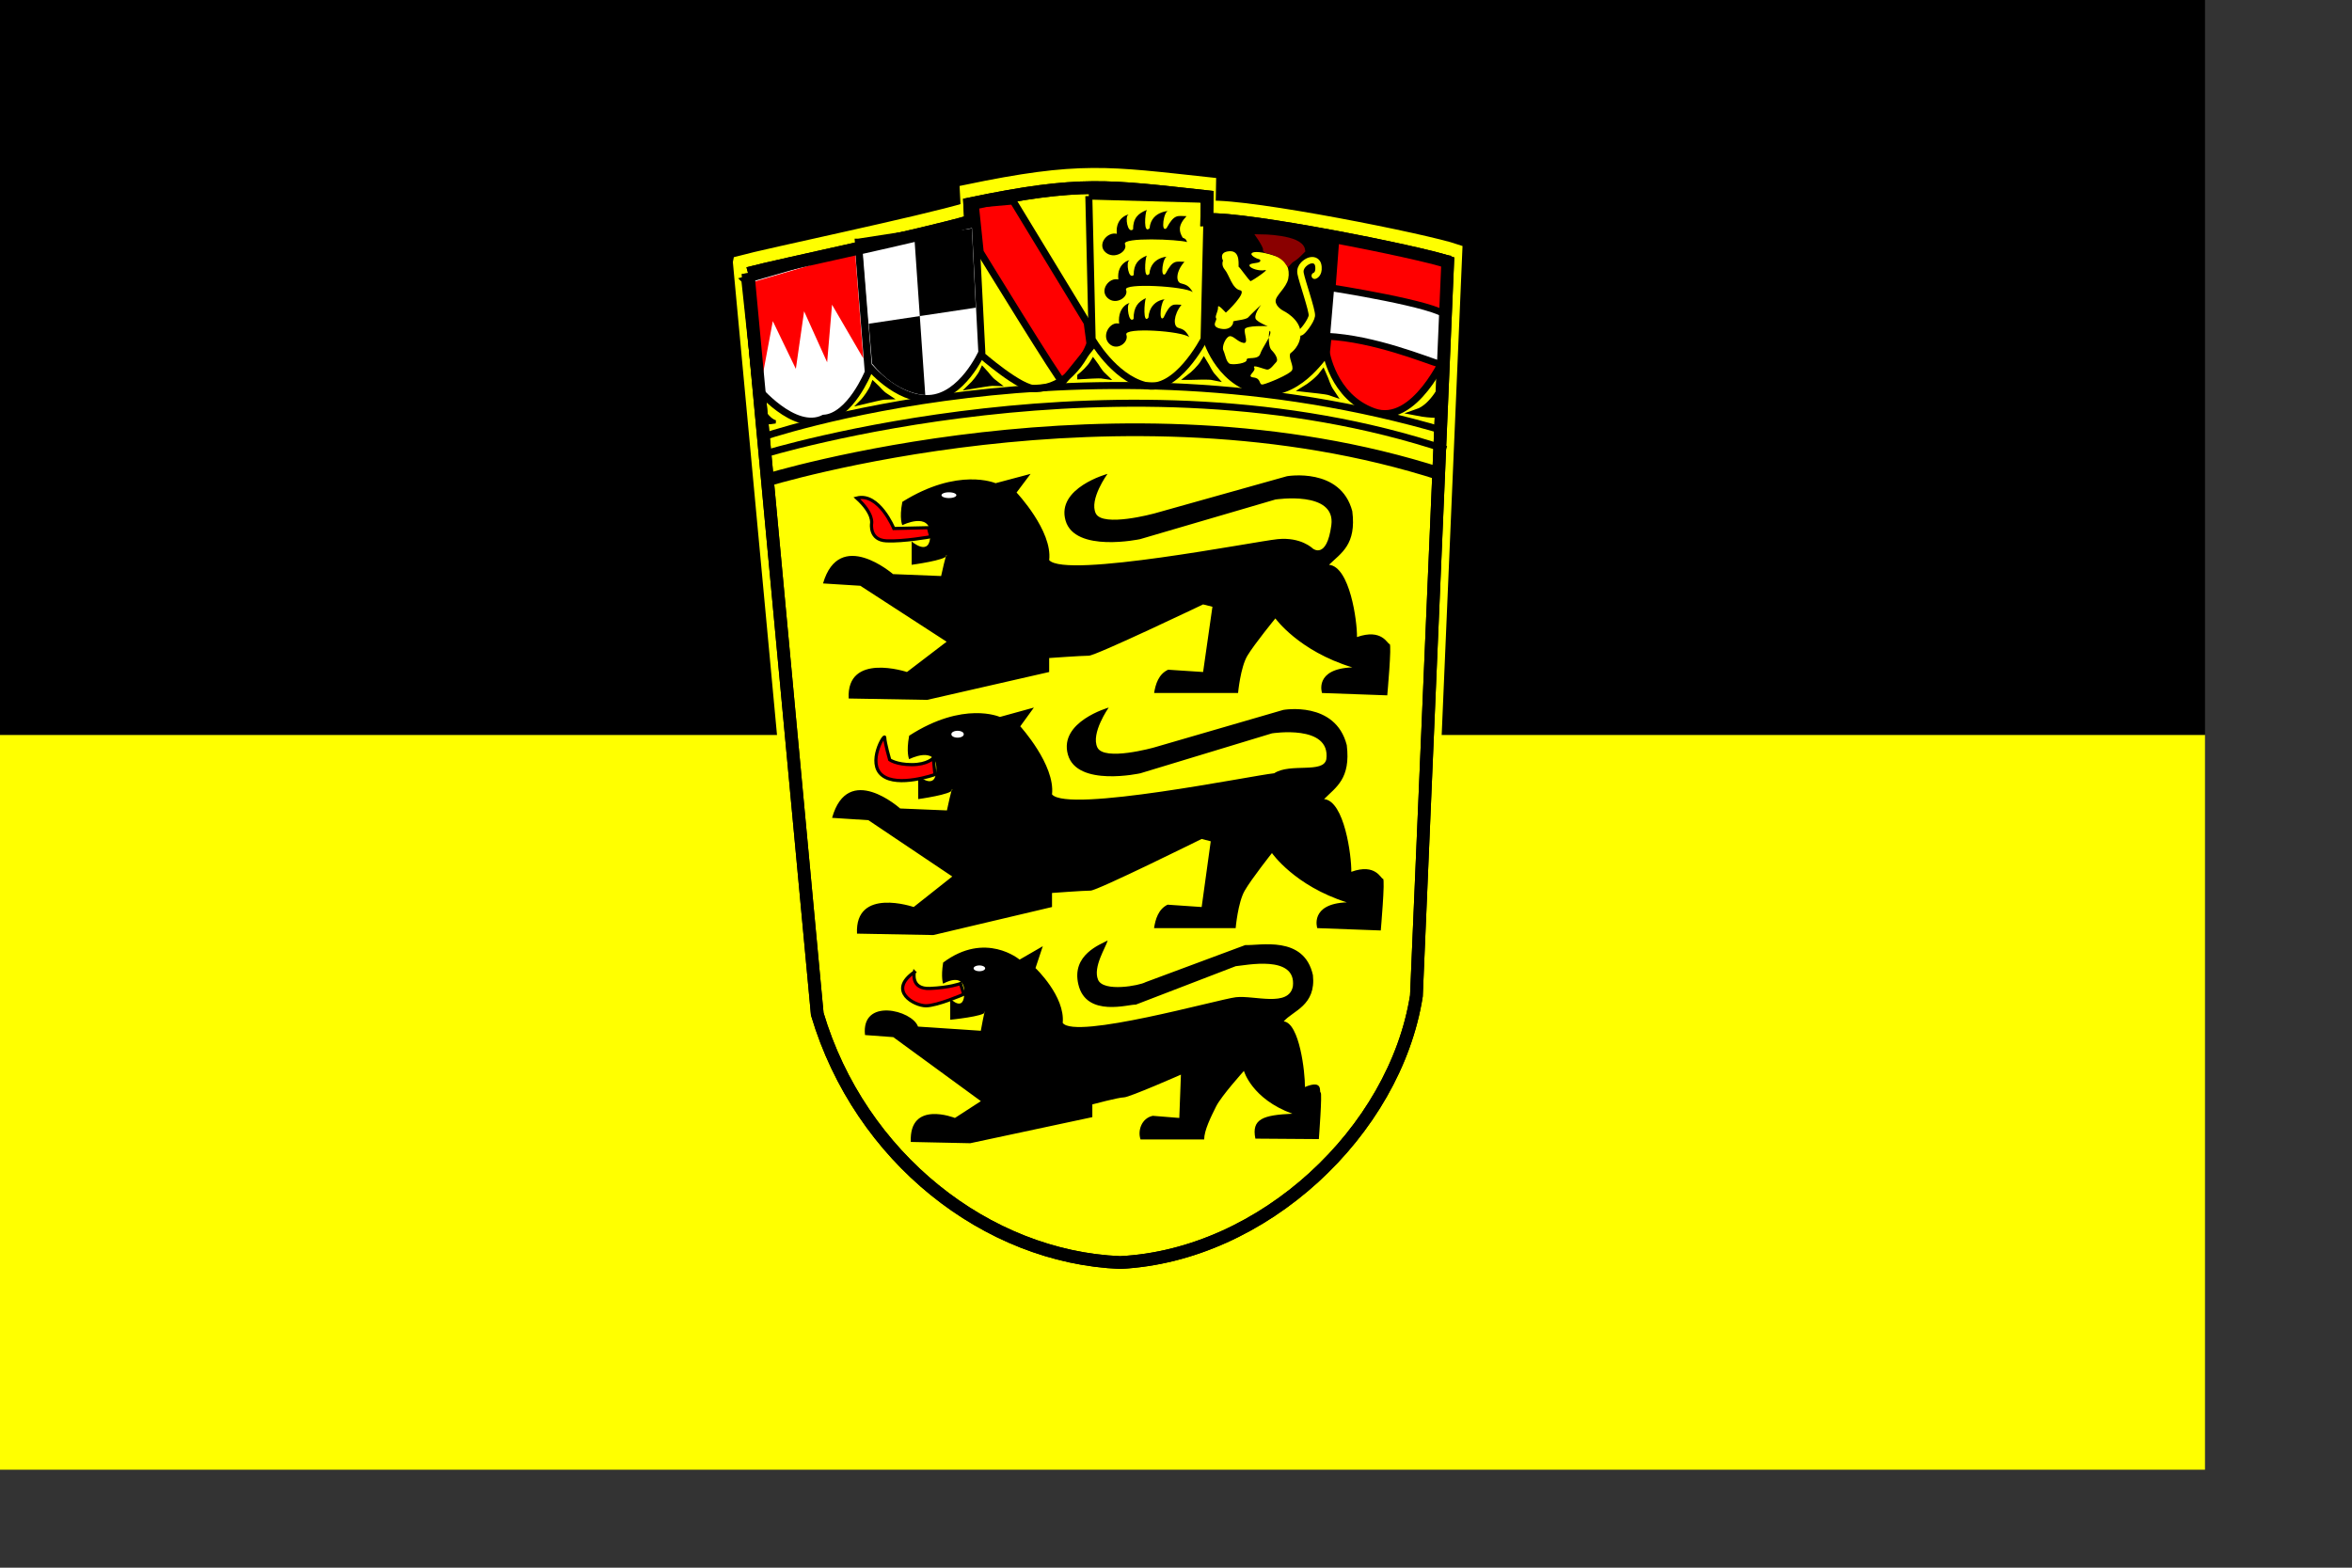 <?xml version="1.0"?>
<svg xmlns:rdf="http://www.w3.org/1999/02/22-rdf-syntax-ns#" xmlns="http://www.w3.org/2000/svg" xmlns:cc="http://creativecommons.org/ns#" xmlns:dc="http://purl.org/dc/elements/1.1/" xmlns:svg="http://www.w3.org/2000/svg" id="svg548" height="140mm" width="210mm">
  <rect width="100%" height="100%" fill="#333333" stroke="none"/>
  <g id="g630" stroke-width="1pt" fill-rule="evenodd">
    <rect id="rect629" height="248.03" width="744.09" y="248.03" x="0" fill="#ff0"/>
    <rect id="rect628" y="0" width="744.09" x="0" height="248.03"/>
  </g>
  <g id="g671">
    <path id="path669" d="m249.53 88.575l23.89 255.96c14.79 49.67 58.59 83.99 104.66 85.89 49.49-2.47 94.99-45.32 102.38-92.15l10.81-253.69c-9.76-3.362-69-15.288-83.25-14.634l0.14-7.901c-34.3-3.709-43.64-5.523-82.05 2.488l0.31 5.99c-15.11 4.557-67.17 15.388-76.89 18.042z" fill-rule="evenodd" stroke="#ff0" stroke-width="4.403" fill="#ff0"/>
    <path id="path563" d="m133.06 23.124l13.56 145.33c8.4 28.21 33.26 47.69 59.42 48.77 28.1-1.4 53.93-25.73 58.13-52.32l6.14-144.04c-5.55-1.908-39.18-8.679-47.27-8.308l0.08-4.486c-19.48-2.106-24.78-3.135-46.59 1.413l0.18 3.401c-8.58 2.587-38.14 8.736-43.65 10.244z" fill-rule="evenodd" transform="matrix(1.72 0 0 1.72 23.603 52.513)" stroke="#000" stroke-width="2.5" fill="#ff0"/>
    <path id="path552" stroke-width="1pt" fill-rule="evenodd" transform="matrix(1.72 0 0 1.72 23.603 52.513)" d="m147.75 83.96l7.32 0.458 16.93 10.978-7.78 5.944s-11.89-3.952-11.44 5.2l15.4 0.27 23.94-5.47v-2.742s6.41-0.457 7.78-0.457 22.42-10.064 22.42-10.064l1.83 0.458-1.83 12.805-6.86-0.45c-1.89 0.87-2.48 2.88-2.75 4.57h16.47s0.46-5.03 1.83-7.319c1.37-2.287 5.49-7.319 5.49-7.319s4.57 6.404 15.09 9.608c-7.56 0.29-5.94 5.03-5.94 5.03l12.8 0.46s0.92-10.066 0.46-10.066-1.45-3.095-6.4-1.373c0.05-3.122-1.4-13.803-5.49-14.18 2.37-2.315 5.41-3.929 4.57-10.521-2.29-8.692-12.81-6.862-12.81-6.862l-26.07 7.319s-10.06 2.745-11.44 0c-1.37-2.745 2.29-7.777 2.29-7.777s-10.06 2.745-8.23 9.149c1.83 6.405 14.63 3.66 14.63 3.66l26.54-7.777s11.89-1.829 10.98 5.032c-0.92 6.862-3.66 4.575-3.66 4.575s-2.29-2.288-6.87-1.83c-4.57 0.457-41.62 7.776-44.83 4.117 0.68-5.759-6.4-13.266-6.4-13.266l2.75-3.66-6.87 1.83s-7.32-3.202-18.29 3.66c-0.65 3.309 0 4.574 0 4.574s5.49-2.744 5.49 1.83-3.66 1.372-3.66 1.372v4.575s6.86-0.915 6.86-1.83-1.08 4.036-1.08 4.036l-9.44-0.377s-10.52-9.148-13.73 1.83z"/>
    <path id="path553" d="m173.91 66.641a1.453 0.565 0 1 0 -2.91 0 1.453 0.565 0 1 0 2.91 0h-1.46z" fill-rule="evenodd" transform="matrix(1.72 0 0 1.72 23.603 52.513)" stroke-width="1pt" fill="#fff"/>
    <path id="path555" stroke-width="1pt" fill-rule="evenodd" transform="matrix(1.72 0 0 1.72 23.603 52.513)" d="m149.53 129.96l7.12 0.46 16.46 11.05-7.57 5.99s-11.56-3.98-11.12 5.22l14.97 0.28 23.29-5.5v-2.76s6.23-0.46 7.56-0.46c1.34 0 21.8-10.14 21.8-10.14l1.78 0.46-1.78 12.9-6.68-0.46c-1.83 0.88-2.4 2.9-2.66 4.6h16.01s0.44-5.06 1.78-7.36c1.33-2.31 5.34-7.37 5.34-7.37s4.45 6.44 14.68 9.67c-7.36 0.29-5.79 5.06-5.79 5.06l12.46 0.46s0.89-10.13 0.44-10.13c-0.44 0-1.41-3.11-6.22-1.38 0.05-3.14-1.36-13.89-5.34-14.27 2.3-2.33 5.26-3.96 4.45-10.59-2.23-8.75-12.46-6.91-12.46-6.91l-25.35 7.37s-9.79 2.76-11.12 0c-1.34-2.77 2.22-7.83 2.22-7.83s-9.79 2.76-8.01 9.21 14.24 3.68 14.24 3.68l25.8-7.83s11.56-1.84 10.67 5.07c-0.56 2.87-7.07 0.69-10.23 2.76-4.45 0.46-40.48 7.83-43.59 4.15 0.65-5.8-6.23-13.36-6.23-13.36l2.67-3.68-6.67 1.84s-7.12-3.22-17.8 3.68c-0.62 3.34 0 4.61 0 4.61s5.34-2.76 5.34 1.84c0 4.61-3.56 1.38-3.56 1.38v4.61s6.68-0.92 6.68-1.84c0-0.93-1.05 4.06-1.05 4.06l-9.18-0.38s-10.24-9.21-13.35 1.84z"/>
    <path id="path556" stroke-width="1pt" fill-rule="evenodd" transform="matrix(1.72 0 0 1.72 23.603 52.513)" d="m155.99 172.58l5.54 0.41 17.19 12.56-5.09 3.3s-9.01-3.59-8.66 4.71l11.66 0.25 23.96-5.12v-2.5s5.17-1.38 6.21-1.38 11.17-4.46 11.17-4.46l-0.32 8.5-5.2-0.42c-2.23 0.48-3 2.95-2.4 4.64h12.48c0-1.77 1.31-4.41 2.35-6.49 1.04-2.07 5.45-6.96 5.45-6.96s1.53 5.49 9.5 8.4c-5.73 0.26-8.05 1.02-7.25 4.89l12.45 0.09s0.7-9.14 0.35-9.14 0.67-2.65-3.08-1.08c0.04-2.84-1.06-12.54-4.16-12.88 1.8-2.1 6.36-3.09 5.73-9.07-1.73-7.9-10.51-5.75-13.26-5.91l-19.59 7.29c-1.13 0.65-8.27 2.01-9.31-0.49-1.04-2.49 1.57-6.41 1.89-7.7-1.45 0.8-7.14 2.81-5.75 8.63 1.55 6.62 10.12 3.81 11.25 3.97l19.62-7.55c1.94-0.16 11.92-2.31 11.22 3.93-0.76 4.2-7.61 1.74-11.2 2.16-3.46 0.42-31.54 8.36-33.96 5.04 0.5-5.23-5.34-10.76-5.34-10.76l1.43-4.29-4.55 2.63s-6.68-5.66-15 0.58c-0.48 3 0 4.15 0 4.15s4.16-2.49 4.16 1.66c0 4.16-2.77 1.25-2.77 1.25v4.16s6.81-0.68 6.81-1.51-0.81 3.67-0.81 3.67l-12.32-0.82c-1.13-3.24-11.21-5.73-10.4 1.66z"/>
    <path id="path557" d="m168.42 73.02c-0.16 0-6.78 0.161-6.78 0.161s-2.91-7.105-7.27-5.975c3.39 3.068 2.91 5.006 2.91 5.006s-0.49 3.23 2.9 3.391c3.39 0.162 8.72-0.807 8.72-0.807l-0.48-1.776z" fill-rule="evenodd" transform="matrix(1.72 0 0 1.72 23.603 52.513)" stroke="#000" stroke-width=".625" fill="#f00"/>
    <path id="path558" d="m169.39 118.23s-1.13 1.29-4.2 1.29-4.36-0.96-4.36-0.96-0.97-3.4-0.97-4.36c0-0.97-3.55 5-0.48 7.42 3.06 2.42 10.33-0.16 10.33-0.16l-0.32-3.23z" fill-rule="evenodd" transform="matrix(1.72 0 0 1.72 23.603 52.513)" stroke="#000" stroke-width=".625" fill="#f00"/>
    <path id="path559" d="m165.67 160.22s-0.81 3.39 3.07 3.22c3.88-0.16 5.98-0.96 5.98-0.96l0.64 2.1s-5.17 2.26-7.43 2.26-7.59-2.91-2.26-6.62z" fill-rule="evenodd" transform="matrix(1.72 0 0 1.72 23.603 52.513)" stroke="#000" stroke-width=".625" fill="#f00"/>
    <path id="path560" d="m175.36 113.55a1.211 0.646 0 1 0 -2.42 0 1.211 0.646 0 1 0 2.42 0h-1.21z" fill-rule="evenodd" transform="matrix(1.72 0 0 1.72 23.603 52.513)" stroke-width="1pt" fill="#fff"/>
    <path id="path561" d="m179.56 159.49a1.13 0.565 0 1 0 -2.26 0 1.13 0.565 0 1 0 2.26 0h-1.13z" fill-rule="evenodd" transform="matrix(1.72 0 0 1.72 23.603 52.513)" stroke-width="1pt" fill="#fff"/>
    <path id="path564" d="m136.28 63.815s69.76-21.637 132.74-1.292" transform="matrix(1.72 0 0 1.72 23.603 52.513)" stroke="#000" stroke-width="2.5" fill="none"/>
    <path id="path565" d="m135.96 58.648s71.05-21.961 134.02-0.969" transform="matrix(1.72 0 0 1.72 23.603 52.513)" stroke="#000" stroke-width="1.375" fill="none"/>
    <path id="path566" d="m135.32 55.418s63.62-22.283 134.66-1.291" transform="matrix(1.72 0 0 1.72 23.603 52.513)" stroke="#000" stroke-width="1.375" fill="none"/>
    <path id="path567" d="m178.59 18.925s15.83 25.836 16.15 25.513 5.49-6.782 5.49-6.782l-0.65-4.844-14.53-23.898-7.43 0.646 0.97 9.365z" fill-rule="evenodd" transform="matrix(1.72 0 0 1.72 23.603 52.513)" stroke="#000" stroke-width="1.375" fill="#f00"/>
    <path id="path568" d="m154.69 16.988l1.94 24.221s5.49 6.782 11.95 6.459 10.33-9.043 10.33-9.043l-1.29-25.19-22.93 3.553z" fill-rule="evenodd" transform="matrix(1.72 0 0 1.72 23.603 52.513)" stroke="#000" stroke-width="1.375" fill="#fff"/>
    <path id="path569" d="m132.41 24.415l22.28-6.459 1.94 24.544s-3.55 8.72-8.72 9.043c-5.81 2.907-13.24-6.136-13.24-6.136l-2.26-20.992z" fill-rule="evenodd" transform="matrix(1.72 0 0 1.72 23.603 52.513)" stroke="#000" stroke-width="1.375" fill="#fff"/>
    <path id="path570" d="m270.31 20.217l-0.33 18.731s-6.13 14.21-14.2 11.303c-8.08-2.906-9.37-11.949-9.37-11.949l1.29-22.606 22.61 4.521z" fill-rule="evenodd" transform="matrix(1.72 0 0 1.72 23.603 52.513)" stroke="#000" stroke-width="1.375" fill="#f00"/>
    <path id="path571" d="m223.16 12.789l25.19 3.553s-1.62 22.606-1.94 22.606-5.81 9.043-13.56 7.105-10.01-10.424-10.01-10.424l0.32-22.84z" fill-rule="evenodd" transform="matrix(1.72 0 0 1.72 23.603 52.513)" stroke="#000" stroke-width="1.375"/>
    <path id="path572" d="m199.9 7.945l23.26 0.646-0.65 27.451s-5.49 10.657-11.62 9.042c-6.14-1.615-10.34-9.042-10.34-9.042l-0.65-28.097z" transform="matrix(1.72 0 0 1.72 23.603 52.513)" stroke="#000" stroke-width="1.375" fill="none"/>
    <path id="path573" d="m178.59 38.948s8.07 7.105 10.98 6.782c7.75-0.323 10.66-9.043 10.66-9.043" transform="matrix(1.72 0 0 1.72 23.603 52.513)" stroke="#000" stroke-width="1.375" fill="none"/>
    <path id="path574" stroke-width="1pt" fill-rule="evenodd" transform="matrix(1.72 0 0 1.72 23.603 52.513)" d="m165.67 16.019l2.14 30.961s-5.44 0.014-10.43-6.142l-0.66-7.841 21.01-3.153-0.78-15.55-11.28 1.725z"/>
    <path id="path575" d="m135.49 45.373l2.41-12.884 4.52 9.365 1.62-11.303 4.52 10.012 0.96-11.303 6.13 10.533-1.6-20.862-20.91 6.136 2.35 20.306z" fill-rule="evenodd" transform="matrix(1.72 0 0 1.72 23.603 52.513)" stroke-width="1pt" fill="#f00"/>
    <path id="path576" stroke-width=".625" fill-rule="evenodd" transform="matrix(1.72 0 0 1.72 23.603 52.513)" d="m205.84 32.978c-1.73-0.494-3.52 2.287-1.98 3.894 1.55 1.606 3.96-0.248 3.4-1.731-0.55-1.483 10.94-0.741 12.36 0.495-0.8-1.484-1.3-1.545-2.22-1.854-0.93-0.309-0.93-2.472 0.68-4.511-1.55 0-2.1-0.557-3.52 2.533-1.06 1.051-0.5-3.708 0.37-3.646 0.86 0.062-3.03-0.37-3.34 3.646-1.11 1.36-0.8-3.151-0.5-3.831-1.54 0.741-2.41 1.73-2.41 4.078-0.98 0.989-1.42-2.719-0.86-3.028s-2.35 0.248-1.98 3.955z"/>
    <path id="path577" stroke-width=".625" fill-rule="evenodd" transform="matrix(1.72 0 0 1.72 23.603 52.513)" d="m205.69 24.311c-1.84-0.462-3.74 2.138-2.1 3.64 1.64 1.503 4.19-0.231 3.61-1.618-0.59-1.386 11.6-0.693 13.1 0.463-0.85-1.387-1.38-1.445-2.36-1.734s-0.98-2.311 0.72-4.218c-1.63 0-2.22-0.52-3.73 2.369-1.11 0.982-0.53-3.467 0.39-3.409s-3.21-0.347-3.54 3.409c-1.18 1.271-0.85-2.947-0.52-3.583-1.64 0.694-2.56 1.618-2.56 3.814-1.05 0.925-1.5-2.542-0.91-2.831s-2.49 0.231-2.1 3.698z"/>
    <path id="path578" stroke-width=".625" fill-rule="evenodd" transform="matrix(1.72 0 0 1.72 23.603 52.513)" d="m205.4 15.35c-1.93-0.462-3.93 2.139-2.21 3.641 1.73 1.502 4.42-0.231 3.8-1.618s10.43-0.941 12.2-0.403c-0.34-0.769-0.34-0.579-0.88-0.868-0.67-1.154-1.03-2.312 0.76-4.218-1.73 0-2.35-0.52-3.93 2.369-1.18 0.982-0.56-3.467 0.41-3.41 0.97 0.058-3.38-0.346-3.73 3.41-1.24 1.271-0.9-2.947-0.55-3.583-1.73 0.693-2.69 1.618-2.69 3.814-1.11 0.924-1.59-2.543-0.97-2.832s-2.62 0.232-2.21 3.698z"/>
    <path id="path579" d="m247.37 25.934s21.07 3.275 22.74 5.561l-0.19 7.477-1.11 1.978c-2.53-0.742-12.91-5.067-22.25-5.5l0.81-9.516z" fill-rule="evenodd" transform="matrix(1.72 0 0 1.72 23.603 52.513)" stroke="#000" stroke-width="1pt" fill="#fff"/>
    <path id="path580" d="m269.55 44.781s-1.97 4.511-5.19 5.624c2.84 0.556 5.07 0.371 5.07 0.371l0.12-5.995z" fill-rule="evenodd" transform="matrix(1.72 0 0 1.72 23.603 52.513)" stroke="#000" stroke-width="1pt"/>
    <path id="path581" d="m242.49 45.77c0.61-0.371 2.41-1.668 3.33-2.904 0.68 1.483 0.74 2.286 1.61 3.584-1.05-0.371-3.95-0.556-4.94-0.68z" fill-rule="evenodd" transform="matrix(1.72 0 0 1.72 23.603 52.513)" stroke="#000" stroke-width="1pt"/>
    <path id="path582" d="m244.22 23.585s0.86-0.247 0.74-1.73-1.24-1.421-1.79-1.236c-0.56 0.186-1.98 1.051-1.73 2.472 0.24 1.421 2.34 7.354 2.22 8.343-0.12 0.988-1.92 3.398-2.29 3.275" transform="matrix(1.72 0 0 1.72 23.603 52.513)" stroke="#ff0" stroke-linecap="round" stroke-width="1.25" fill="none"/>
    <path id="path583" d="m239.46 38.787s2.1-1.359 1.98-4.078c-0.13-2.719-3.4-4.264-3.4-4.264s-1.42-0.742-1.49-1.854c-0.06-1.113 2.11-2.595 2.48-4.449s-0.37-3.708-2.17-4.326c-1.79-0.618-4.14-1.174-4.88-0.742-0.74 0.433 1.05 1.236 1.24 1.236 0.18 0 0.55 0.247 0.18 0.556s-2.1 0.186-1.98 0.742c0.13 0.556 1.98 1.112 3.03 0.865s-2.53 2.101-2.78 2.163-2.16-2.781-2.35-2.781c-0.18 0 0.5-3.213-1.79-3.09-2.28 0.124-1.3 1.854-1.3 1.854s-0.43 0.865 0.37 1.792c0.81 0.927 1.43 3.708 2.97 4.017 1.55 0.309-2.72 4.388-2.78 4.388s-1.61-1.854-1.54-1.051c0.06 0.803-0.68 1.792-0.37 2.163 0.3 0.371-1.24 1.606 0.86 2.039s2.6-1.112 2.47-1.359c-0.12-0.248 2.47-0.309 2.97-0.866 0.49-0.556 2.53-2.471 2.53-2.471s-1.73 2.224-0.93 2.966c0.81 0.741 2.23 1.236 2.23 1.236s-4.33-0.186-4.51 0.618c-0.19 0.803 0.86 2.904-0.31 2.657s-1.92-1.421-2.66-1.298c-0.74 0.124-1.6 2.039-1.23 2.781s0.55 2.472 1.36 2.657c0.8 0.186 3.27-0.123 3.21-0.803s2.22 0.124 2.66-1.174c0.43-1.298 2.22-3.523 1.97-4.388-0.24-0.865-0.61 2.781 0.25 3.646 0.87 0.865 1.36 1.916 0.93 2.349-0.44 0.432-1.18 1.544-1.79 1.482-0.62-0.061-2.97-1.112-2.54-0.37 0.43 0.741-1.73 1.73-0.12 1.915 1.61 0.186 0.93 1.545 1.85 1.36 0.93-0.185 5.26-1.977 5.69-2.781 0.43-0.803-0.81-2.533-0.31-3.337z" fill-rule="evenodd" transform="matrix(1.72 0 0 1.72 23.603 52.513)" stroke-width="1pt" fill="#ff0"/>
    <path id="path584" d="m234.76 18.456c0.06-0.618-1.11-2.348-1.11-2.348s7.66 0.062 8.03 2.472c-1.91 1.977-1.73 1.298-2.65 2.286-0.68-0.988-1.98-1.915-4.27-2.41z" fill-rule="evenodd" transform="matrix(1.72 0 0 1.72 23.603 52.513)" stroke="#8a0000" stroke-width="1pt" fill="#8a0000"/>
    <path id="path586" d="m219.78 43.418c0.52-0.396 2-1.739 2.7-2.932 0.78 1.234 0.93 1.936 1.86 2.986-1-0.212-3.65-0.054-4.56-0.054z" fill-rule="evenodd" transform="matrix(1.72 0 0 1.72 23.603 52.513)" stroke="#000" stroke-width=".901pt"/>
    <path id="path587" d="m198.21 43.328c0.51-0.384 1.92-1.674 2.57-2.797 0.84 1.102 1.02 1.741 1.99 2.669-1-0.156-3.65 0.092-4.56 0.128z" fill-rule="evenodd" transform="matrix(1.72 0 0 1.72 23.603 52.513)" stroke="#000" stroke-width=".864pt"/>
    <path id="path588" d="m176.88 45.242c0.46-0.437 1.72-1.878 2.24-3.066 0.95 1.001 1.2 1.616 2.27 2.429-1.01-0.042-3.61 0.5-4.51 0.637z" fill-rule="evenodd" transform="matrix(1.72 0 0 1.72 23.603 52.513)" stroke="#000" stroke-width=".864pt"/>
    <path id="path589" d="m155.67 48.236c0.43-0.468 1.59-1.992 2.03-3.213 1.02 0.934 1.3 1.531 2.43 2.268-1.01 0.027-3.57 0.746-4.46 0.945z" fill-rule="evenodd" transform="matrix(1.72 0 0 1.72 23.603 52.513)" stroke="#000" stroke-width=".864pt"/>
    <path id="path590" d="m135.85 49.621s0.98 2.113 2.57 2.634c-1.41 0.26-2.51 0.173-2.51 0.173l-0.06-2.807z" fill-rule="evenodd" transform="matrix(1.72 0 0 1.72 23.603 52.513)" stroke="#000" stroke-width=".482pt"/>
    <path id="path670" d="m133.06 23.124l13.56 145.33c8.4 28.21 33.26 47.69 59.42 48.77 28.1-1.4 53.93-25.73 58.13-52.32l6.14-144.04c-5.55-1.908-39.18-8.679-47.27-8.308l0.08-4.486c-19.48-2.106-24.78-3.135-46.59 1.413l0.18 3.401c-8.58 2.587-38.14 8.736-43.65 10.244z" transform="matrix(1.72 0 0 1.72 23.603 52.513)" stroke="#000" stroke-width="2.5" fill="none"/>
  </g>
</svg>
